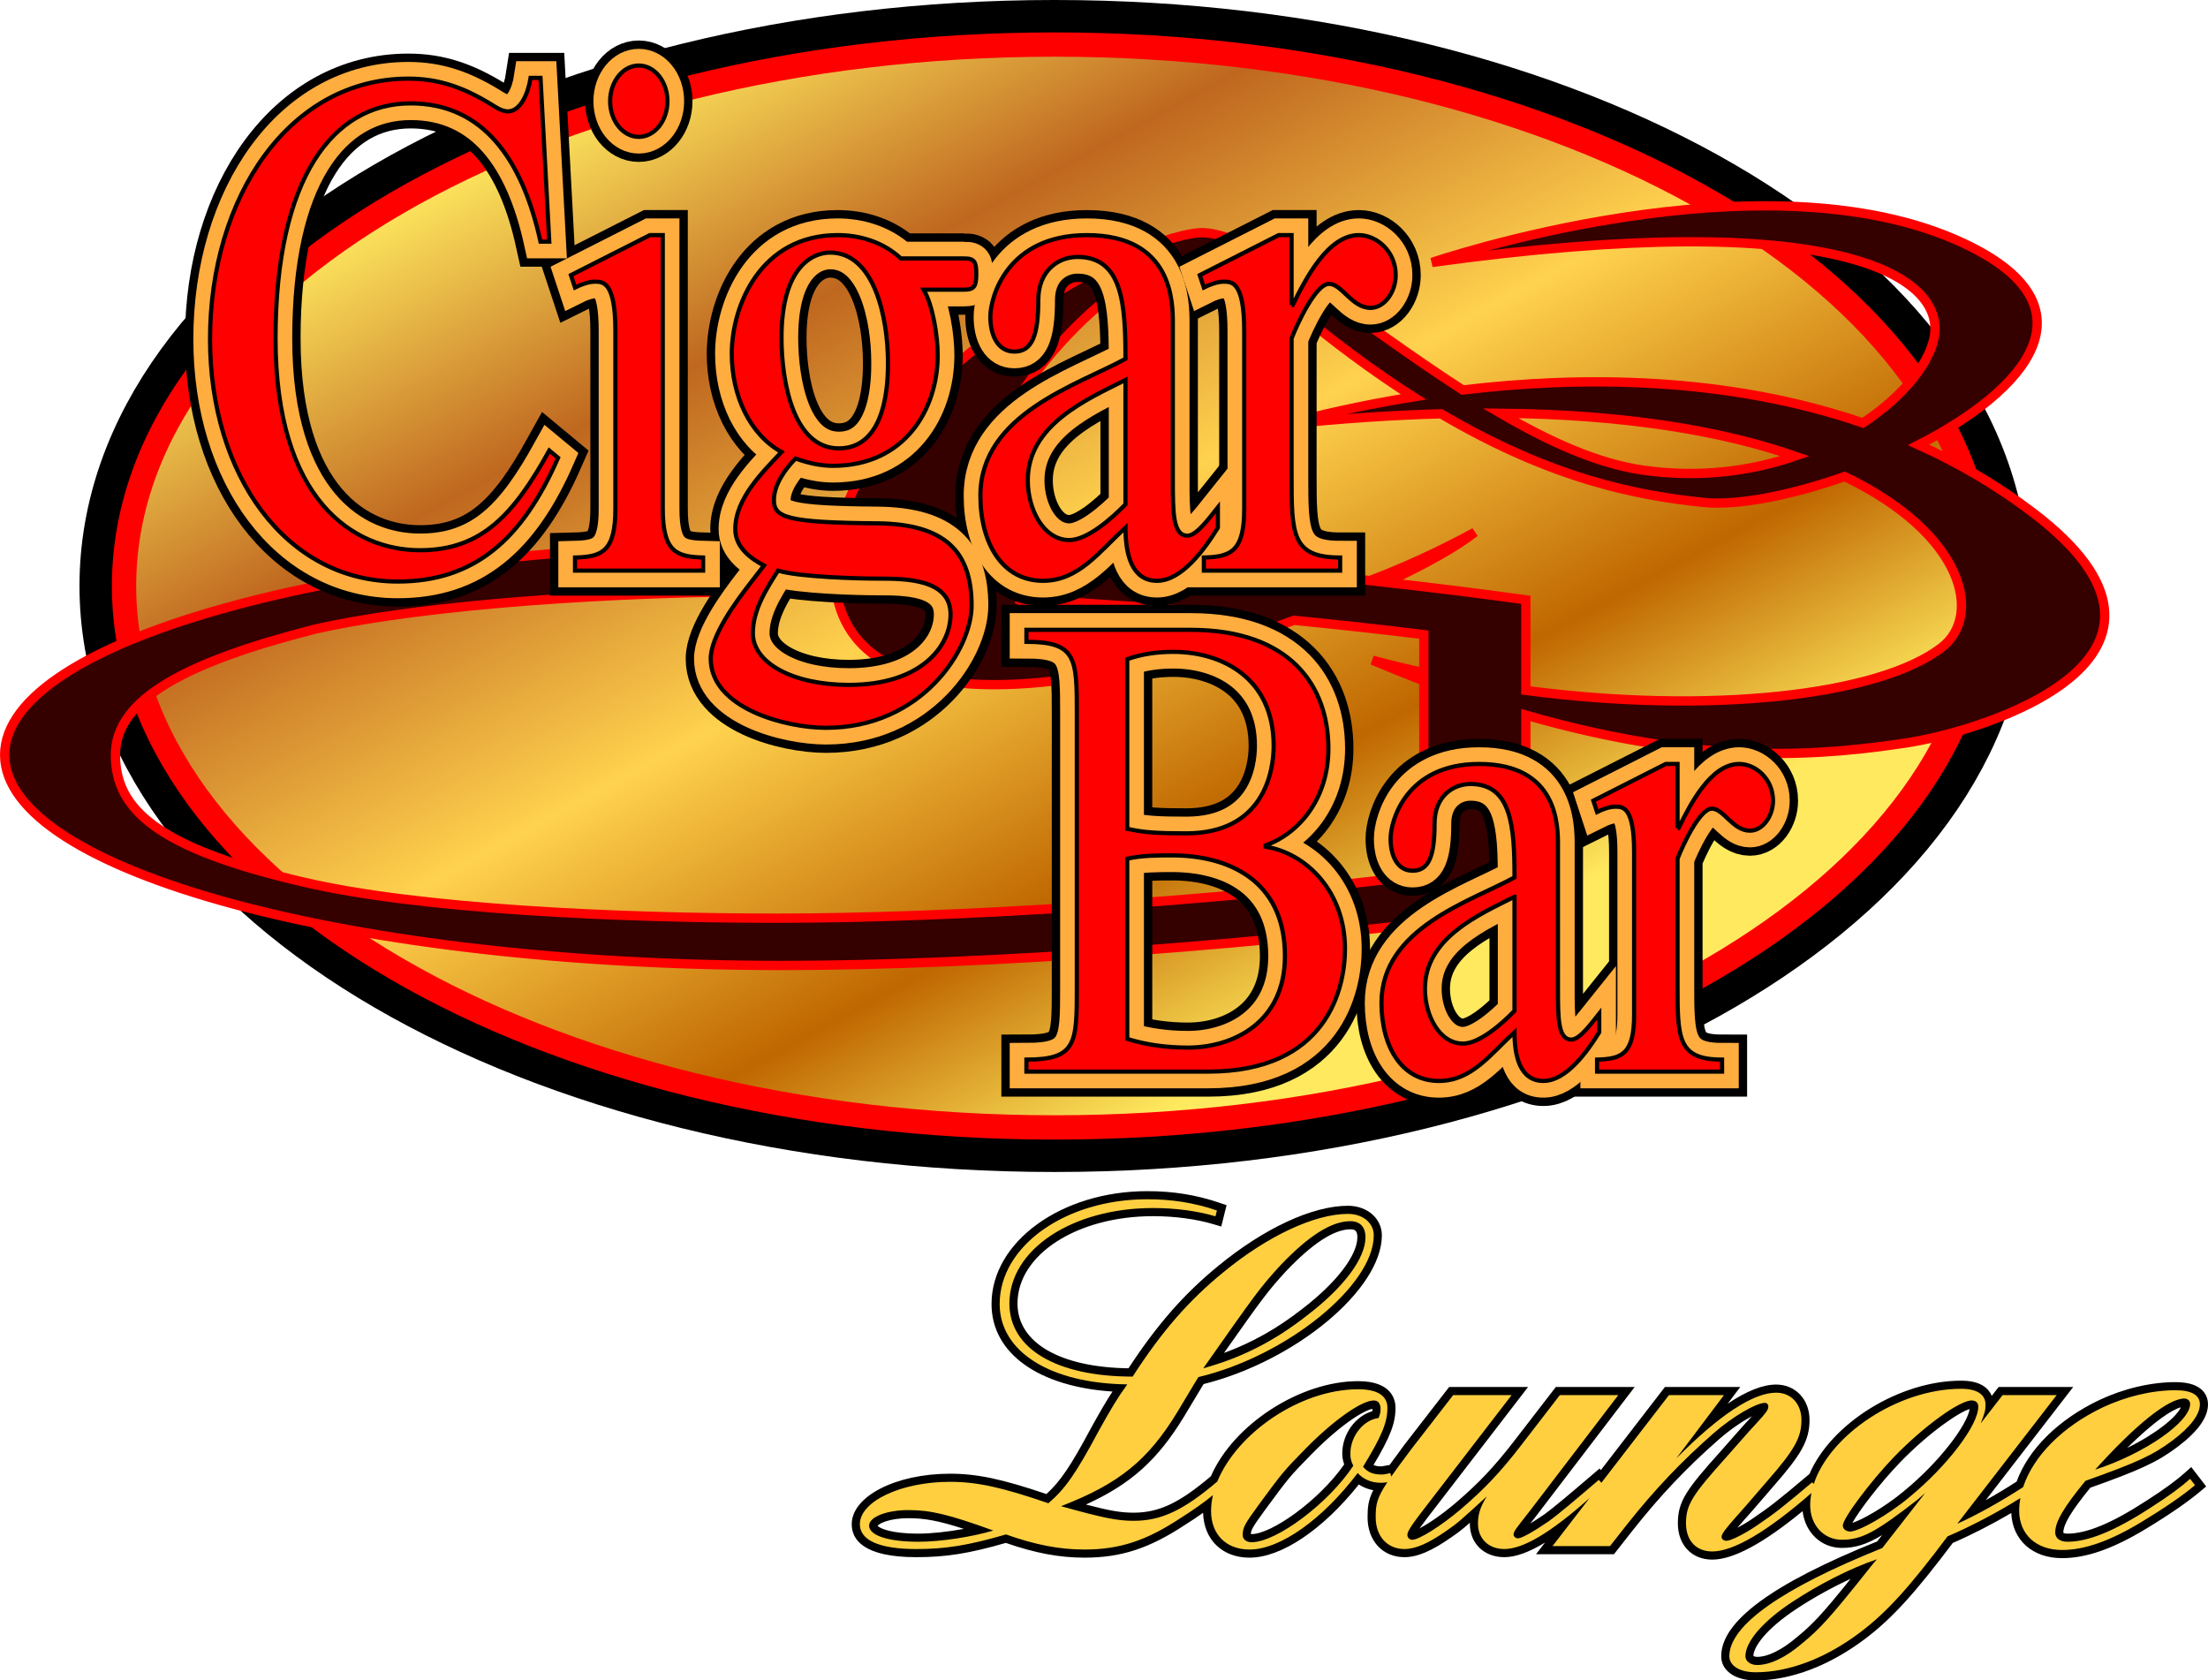 <?xml version="1.0" encoding="utf-8"?>
<!-- Generator: Adobe Illustrator 13.0.0, SVG Export Plug-In . SVG Version: 6.00 Build 14948)  -->
<!DOCTYPE svg PUBLIC "-//W3C//DTD SVG 1.0//EN" "http://www.w3.org/TR/2001/REC-SVG-20010904/DTD/svg10.dtd">
<svg version="1.0" id="Livello_1" xmlns="http://www.w3.org/2000/svg" xmlns:xlink="http://www.w3.org/1999/xlink" x="0px" y="0px"
	 width="322.12px" height="245.13px" viewBox="0 0 322.12 245.13" enable-background="new 0 0 322.12 245.13" xml:space="preserve">
<g>
	
		<linearGradient id="SVGID_1_" gradientUnits="userSpaceOnUse" x1="-554.713" y1="-163.774" x2="-472.615" y2="-12.68" gradientTransform="matrix(1 0 0 1 662.282 164.106)">
		<stop  offset="0" style="stop-color:#FFB01F"/>
		<stop  offset="0.361" style="stop-color:#FFDF7F"/>
		<stop  offset="0.686" style="stop-color:#BF6700"/>
		<stop  offset="1" style="stop-color:#FFE95F"/>
	</linearGradient>
	<path fill="url(#SVGID_1_)" stroke="#000000" stroke-width="13.002" d="M289.573,85.479c0,43.621-60.772,78.983-135.74,78.983
		c-74.965,0-135.736-35.362-135.736-78.983c0-43.619,60.771-78.979,135.736-78.979C228.801,6.501,289.573,41.861,289.573,85.479z"/>
	
		<linearGradient id="SVGID_2_" gradientUnits="userSpaceOnUse" x1="-554.713" y1="-163.774" x2="-472.615" y2="-12.68" gradientTransform="matrix(1 0 0 1 662.282 164.106)">
		<stop  offset="0.006" style="stop-color:#FFE95F"/>
		<stop  offset="0.254" style="stop-color:#BF671F"/>
		<stop  offset="0.532" style="stop-color:#FFD24E"/>
		<stop  offset="0.799" style="stop-color:#BF6700"/>
		<stop  offset="1" style="stop-color:#FFE95F"/>
	</linearGradient>
	<path fill="url(#SVGID_2_)" stroke="#FF0000" stroke-width="3.546" d="M289.573,85.479c0,43.621-60.772,78.983-135.74,78.983
		c-74.965,0-135.736-35.362-135.736-78.983c0-43.619,60.771-78.979,135.736-78.979C228.801,6.501,289.573,41.861,289.573,85.479z"/>
	<path fill="#350000" stroke="#FF0000" stroke-width="1.357" d="M296.548,74.756c-5.294-4.021-10.89-7.268-16.648-9.86
		c15.656-8.01,26.281-20.147,6.615-29.39c-29.312-13.785-77.608,2.778-77.608,2.778c59.552-8.214,74.313,2.075,73.341,10.424
		c-0.452,3.862-4.284,8.895-10.471,12.989c-20.122-6.888-41.42-6.831-58.388-4.807c-16.089-10.359-31.167-23.582-38.565-22.925
		c-11.306,1.004-49.335,22.304-52.846,45.502c-2.691-0.043-5.312-0.066-7.83-0.066c-62.668,0-113.47,13.752-113.47,30.72
		c0,16.963,50.802,30.717,113.47,30.717c29.601,0,71.975-3.067,108.454-8.095v-28.429c27.025,7.796,44.651,5.639,55.197,4.108
		C289.491,106.722,324.353,95.881,296.548,74.756z M261.86,66.54c-6.395,2.192-13.952,3.211-22.184,2.037
		c-6.606-0.944-13.714-4.167-20.775-8.297C237.45,60.458,251.514,62.944,261.86,66.54z M16.84,110.121
		c0-8.099,10.24-13.53,29.138-18.35c16.473-3.694,44.336-5.474,67.303-5.474c2.779,0,5.694,0.03,8.713,0.083
		c3.513,20.638,39.975,13.931,66.803,4.106c6.425,0.636,12.771,1.333,18.922,2.088v5.546c-2.508-0.544-5.014-1.15-7.501-1.813
		c2.566,1.085,5.063,2.087,7.501,3.017v28.339c-31.762,3.897-68.664,6.277-94.438,6.277c-22.967,0-52.16-1.323-68.938-5.255
		C22.897,123.739,16.84,118.022,16.84,110.121z M148.362,87.376c10.819,0.593,22.161,1.42,33.414,2.445
		C167.3,92.518,155.299,91.214,148.362,87.376z M283.331,94.395c-9.153,7.153-34.036,9.833-60.729,6.316V87.496
		c-6.63-0.915-13.456-1.762-20.364-2.538c5.764-2.673,10.332-5.256,12.909-7.308c-5.191,2.824-10.314,5.155-15.297,7.041
		c-19.525-2.145-39.606-3.717-57.727-4.566c-0.143-0.63-0.22-1.28-0.22-1.948c0-18.873,19.479-36.481,26.869-39.169
		c7.395-2.688,11.428-1.008,18.822,5.041c6.693,5.659,12.879,10.195,18.605,13.847c-7.78,1.245-14.284,2.791-18.81,4.027
		c8.209-0.866,15.807-1.367,22.835-1.559c16.399,9.648,28.771,11.918,38.189,12.92c4.965,0.529,12.775-0.981,20.699-3.771
		C286.69,77.968,289.156,89.836,283.331,94.395z"/>
	<g>
		<g>
			<path fill="#FF0000" stroke="#000000" stroke-width="7.304" d="M80.135,35.252h-1.281c-2.646-11.997-8.363-20.172-18.944-20.172
				c-11.348,0-19.711,10.935-19.711,34.292c0,23.568,11.349,30.893,21.077,30.893c9.045,0,13.738-5.306,18.859-14.544l1.28,1.062
				c-5.207,11.893-12.202,18.049-23.382,18.049c-16.298,0-27.392-15.5-27.392-35.355c0-20.807,11.605-38.006,28.929-38.006
				c4.436,0,8.021,1.275,12.033,3.716c0.681,0.425,1.621,1.062,2.474,1.062c1.876,0,2.987-2.654,3.328-4.886h1.449L80.135,35.252z"
				/>
			<path fill="#FF0000" stroke="#000000" stroke-width="7.304" d="M96.69,74.214c0,6.264,1.961,7.009,5.887,7.113v1.911H83.889
				v-1.911c3.926-0.104,5.889-0.849,5.889-7.113V48.31c0-7.22-1.792-7.22-2.986-7.22c-0.94,0-2.049,0.424-2.903,0.85l-0.598-1.804
				l11.521-5.841h1.878V74.214z M93.191,9.56c2.304,0,4.181,2.335,4.181,5.201c0,2.866-1.877,5.204-4.181,5.204
				c-2.304,0-4.181-2.337-4.181-5.204C89.01,11.895,90.888,9.56,93.191,9.56z"/>
			<path fill="#FF0000" stroke="#000000" stroke-width="7.304" d="M140.638,37.693c1.536,0,1.79,0.53,1.79,2.23
				c0,1.803-0.254,2.335-1.79,2.335h-5.891c1.367,2.336,2.051,6.795,2.051,9.555c0,7.964-4.865,16.139-15.276,16.139
				c-1.878,0-3.67-0.426-5.462-1.062c-1.365,1.379-3.157,3.716-3.157,6.051c0,2.549,1.878,3.293,15.104,3.398
				c9.899,0.106,13.738,4.141,13.738,11.997c0,6.475-7.338,17.835-21.247,17.835c-5.889,0-16.811-2.868-16.811-10.086
				c0-3.398,3.84-8.494,5.631-10.829l2.135-2.76c-1.792-0.956-4.183-2.546-4.183-5.308c0-4.565,4.183-8.494,6.741-11.254
				c-4.606-2.548-7.253-8.176-7.253-14.334c0-7.111,4.267-17.304,15.447-17.304c3.157,0,6.569,0.957,9.216,3.398H140.638z
				 M109.833,92.372c0,4.35,5.887,7.535,13.995,7.535c10.58,0,14.846-5.628,14.846-10.3c0-5.201-6.655-5.201-10.666-5.201
				c-2.558,0-11.349-0.212-14.507-1.168C111.964,85.682,109.833,88.865,109.833,92.372z M114.012,49.267
				c0,6.581,1.793,16.138,8.363,16.138c7.167,0,7.167-10.193,7.167-12.53c0-6.475-1.96-16.03-8.447-16.03
				C118.706,36.845,114.012,38.755,114.012,49.267z"/>
			<path fill="#FF0000" stroke="#000000" stroke-width="7.304" d="M171.103,69.969c0,4.776,0,8.174,2.133,8.174
				c1.367,0,3.329-2.761,4.437-4.142v2.975c-1.962,3.185-5.289,7.75-8.875,7.75c-3.668,0-4.606-3.823-4.606-7.75
				c-3.842,3.503-6.829,7.75-12.034,7.75c-5.888,0-9.131-5.413-9.131-12.423c0-11.888,14.166-16.137,21.165-19.958
				c0-7.962-0.429-14.864-6.999-14.864c-2.816,0-5.719,2.019-5.719,6.264c0,5.097-0.853,7.542-3.496,7.542
				c-2.391,0-3.5-2.337-3.5-5.098c0-2.867,2.475-11.892,14.081-11.892c12.544,0,12.544,9.875,12.544,12.846V69.969z M164.192,55.424
				c-5.718,2.868-14.252,6.582-14.252,14.649c0,4.248,2.305,8.707,6.057,8.707c2.647,0,6.231-3.185,8.195-5.203V55.424z"/>
			<path fill="#FF0000" stroke="#000000" stroke-width="7.304" d="M188.425,44.488h0.173c1.875-3.821,5.118-10.193,9.641-10.193
				c2.562,0,5.378,2.336,5.378,5.841c0,2.442-1.625,4.776-3.672,4.776c-2.73,0-4.18-3.501-6.057-3.501
				c-1.963,0-4.693,5.944-5.462,7.961v19.959c0,8.597,0,11.996,7.084,11.996v1.911h-19.883v-1.911
				c3.923-0.104,5.888-0.849,5.888-7.113V48.31c0-7.22-1.794-7.22-2.989-7.22c-0.938,0-2.047,0.424-2.899,0.85l-0.599-1.804
				l11.521-5.841h1.877V44.488z"/>
		</g>
		<g>
			<path fill="#FF0000" stroke="#000000" stroke-width="7.304" d="M157.096,104.236c0-8.176,0-10.611-7.355-10.611v-1.75h23.946
				c14.63,0,20.108,8.272,20.108,17.329c0,7.106-4.067,12.264-9.154,14.114v0.195c6.026,0.973,11.577,6.617,11.577,14.896
				c0,5.743-2.581,17.912-19.95,17.912H149.74v-1.751c7.355,0,7.355-2.437,7.355-10.613V104.236z M164.451,120.886
				c2.347,0.582,4.772,0.678,8.606,0.678c11.27,0,12.755-8.953,12.755-12.75c0-10.026-7.668-13.725-14.635-13.725
				c-2.269,0-4.538,0.29-6.727,1.069V120.886z M164.451,151.55c2.816,0.877,5.79,1.267,8.842,1.267
				c6.652,0,14.164-3.7,14.164-13.336c0-11.391-8.688-14.702-16.433-14.702c-2.191,0-4.46,0-6.573,0.486V151.55z"/>
			<path fill="#FF0000" stroke="#000000" stroke-width="7.304" d="M227.288,144.153c0,4.379,0,7.496,1.953,7.496
				c1.253,0,3.05-2.532,4.068-3.799v2.73c-1.798,2.918-4.85,7.104-8.138,7.104c-3.365,0-4.225-3.504-4.225-7.104
				c-3.521,3.209-6.258,7.104-11.033,7.104c-5.398,0-8.371-4.963-8.371-11.391c0-10.9,12.989-14.795,19.404-18.302
				c0-7.302-0.389-13.625-6.415-13.625c-2.581,0-5.243,1.846-5.243,5.743c0,4.671-0.783,6.91-3.208,6.91
				c-2.192,0-3.209-2.142-3.209-4.675c0-2.625,2.271-10.901,12.913-10.901c11.504,0,11.504,9.055,11.504,11.78V144.153z
				 M220.946,130.816c-5.24,2.629-13.065,6.034-13.065,13.432c0,3.894,2.111,7.985,5.555,7.985c2.424,0,5.711-2.92,7.511-4.772
				V130.816z"/>
			<path fill="#FF0000" stroke="#000000" stroke-width="7.304" d="M244.732,120.787h0.159c1.722-3.502,4.694-9.346,8.842-9.346
				c2.348,0,4.929,2.143,4.929,5.357c0,2.238-1.488,4.379-3.365,4.379c-2.506,0-3.833-3.212-5.555-3.212
				c-1.8,0-4.305,5.451-5.01,7.3v18.301c0,7.886,0,11.003,6.497,11.003v1.751h-18.234v-1.751c3.602-0.098,5.401-0.782,5.401-6.522
				v-23.756c0-6.617-1.641-6.617-2.738-6.617c-0.86,0-1.88,0.387-2.663,0.778l-0.544-1.655l10.565-5.357h1.717V120.787z"/>
		</g>
		<g>
			<path fill="#FF0000" stroke="#FFAD3F" stroke-width="4.87" d="M80.135,35.252h-1.281c-2.646-11.997-8.363-20.172-18.944-20.172
				c-11.348,0-19.711,10.935-19.711,34.292c0,23.568,11.349,30.893,21.077,30.893c9.045,0,13.738-5.306,18.859-14.544l1.28,1.062
				c-5.207,11.893-12.202,18.049-23.382,18.049c-16.298,0-27.392-15.5-27.392-35.355c0-20.807,11.605-38.006,28.929-38.006
				c4.436,0,8.021,1.275,12.033,3.716c0.681,0.425,1.621,1.062,2.474,1.062c1.876,0,2.987-2.654,3.328-4.886h1.449L80.135,35.252z"
				/>
			<path fill="#FF0000" stroke="#FFAD3F" stroke-width="4.87" d="M96.69,74.214c0,6.264,1.961,7.009,5.887,7.113v1.911H83.889
				v-1.911c3.926-0.104,5.889-0.849,5.889-7.113V48.31c0-7.22-1.792-7.22-2.986-7.22c-0.94,0-2.049,0.424-2.903,0.85l-0.598-1.804
				l11.521-5.841h1.878V74.214z M93.191,9.56c2.304,0,4.181,2.335,4.181,5.201c0,2.866-1.877,5.204-4.181,5.204
				c-2.304,0-4.181-2.337-4.181-5.204C89.01,11.895,90.888,9.56,93.191,9.56z"/>
			<path fill="#FF0000" stroke="#FFAD3F" stroke-width="4.87" d="M140.638,37.693c1.536,0,1.79,0.53,1.79,2.23
				c0,1.803-0.254,2.335-1.79,2.335h-5.891c1.367,2.336,2.051,6.795,2.051,9.555c0,7.964-4.865,16.139-15.276,16.139
				c-1.878,0-3.67-0.426-5.462-1.062c-1.365,1.379-3.157,3.716-3.157,6.051c0,2.549,1.878,3.293,15.104,3.398
				c9.899,0.106,13.738,4.141,13.738,11.997c0,6.475-7.338,17.835-21.247,17.835c-5.889,0-16.811-2.868-16.811-10.086
				c0-3.398,3.84-8.494,5.631-10.829l2.135-2.76c-1.792-0.956-4.183-2.546-4.183-5.308c0-4.565,4.183-8.494,6.741-11.254
				c-4.606-2.548-7.253-8.176-7.253-14.334c0-7.111,4.267-17.304,15.447-17.304c3.157,0,6.569,0.957,9.216,3.398H140.638z
				 M109.833,92.372c0,4.35,5.887,7.535,13.995,7.535c10.58,0,14.846-5.628,14.846-10.3c0-5.201-6.655-5.201-10.666-5.201
				c-2.558,0-11.349-0.212-14.507-1.168C111.964,85.682,109.833,88.865,109.833,92.372z M114.012,49.267
				c0,6.581,1.793,16.138,8.363,16.138c7.167,0,7.167-10.193,7.167-12.53c0-6.475-1.96-16.03-8.447-16.03
				C118.706,36.845,114.012,38.755,114.012,49.267z"/>
			<path fill="#FF0000" stroke="#FFAD3F" stroke-width="4.87" d="M171.103,69.969c0,4.776,0,8.174,2.133,8.174
				c1.367,0,3.329-2.761,4.437-4.142v2.975c-1.962,3.185-5.289,7.75-8.875,7.75c-3.668,0-4.606-3.823-4.606-7.75
				c-3.842,3.503-6.829,7.75-12.034,7.75c-5.888,0-9.131-5.413-9.131-12.423c0-11.888,14.166-16.137,21.165-19.958
				c0-7.962-0.429-14.864-6.999-14.864c-2.816,0-5.719,2.019-5.719,6.264c0,5.097-0.853,7.542-3.496,7.542
				c-2.391,0-3.5-2.337-3.5-5.098c0-2.867,2.475-11.892,14.081-11.892c12.544,0,12.544,9.875,12.544,12.846V69.969z M164.192,55.424
				c-5.718,2.868-14.252,6.582-14.252,14.649c0,4.248,2.305,8.707,6.057,8.707c2.647,0,6.231-3.185,8.195-5.203V55.424z"/>
			<path fill="#FF0000" stroke="#FFAD3F" stroke-width="4.87" d="M188.425,44.488h0.173c1.875-3.821,5.118-10.193,9.641-10.193
				c2.562,0,5.378,2.336,5.378,5.841c0,2.442-1.625,4.776-3.672,4.776c-2.73,0-4.18-3.501-6.057-3.501
				c-1.963,0-4.693,5.944-5.462,7.961v19.959c0,8.597,0,11.996,7.084,11.996v1.911h-19.883v-1.911
				c3.923-0.104,5.888-0.849,5.888-7.113V48.31c0-7.22-1.794-7.22-2.989-7.22c-0.938,0-2.047,0.424-2.899,0.85l-0.599-1.804
				l11.521-5.841h1.877V44.488z"/>
		</g>
		<g>
			<path fill="#FF0000" stroke="#FFAD3F" stroke-width="4.87" d="M157.096,104.236c0-8.176,0-10.611-7.355-10.611v-1.75h23.946
				c14.63,0,20.108,8.272,20.108,17.329c0,7.106-4.067,12.264-9.154,14.114v0.195c6.026,0.973,11.577,6.617,11.577,14.896
				c0,5.743-2.581,17.912-19.95,17.912H149.74v-1.751c7.355,0,7.355-2.437,7.355-10.613V104.236z M164.451,120.886
				c2.347,0.582,4.772,0.678,8.606,0.678c11.27,0,12.755-8.953,12.755-12.75c0-10.026-7.668-13.725-14.635-13.725
				c-2.269,0-4.538,0.29-6.727,1.069V120.886z M164.451,151.55c2.816,0.877,5.79,1.267,8.842,1.267
				c6.652,0,14.164-3.7,14.164-13.336c0-11.391-8.688-14.702-16.433-14.702c-2.191,0-4.46,0-6.573,0.486V151.55z"/>
			<path fill="#FF0000" stroke="#FFAD3F" stroke-width="4.87" d="M227.288,144.153c0,4.379,0,7.496,1.953,7.496
				c1.253,0,3.05-2.532,4.068-3.799v2.73c-1.798,2.918-4.85,7.104-8.138,7.104c-3.365,0-4.225-3.504-4.225-7.104
				c-3.521,3.209-6.258,7.104-11.033,7.104c-5.398,0-8.371-4.963-8.371-11.391c0-10.9,12.989-14.795,19.404-18.302
				c0-7.302-0.389-13.625-6.415-13.625c-2.581,0-5.243,1.846-5.243,5.743c0,4.671-0.783,6.91-3.208,6.91
				c-2.192,0-3.209-2.142-3.209-4.675c0-2.625,2.271-10.901,12.913-10.901c11.504,0,11.504,9.055,11.504,11.78V144.153z
				 M220.946,130.816c-5.24,2.629-13.065,6.034-13.065,13.432c0,3.894,2.111,7.985,5.555,7.985c2.424,0,5.711-2.92,7.511-4.772
				V130.816z"/>
			<path fill="#FF0000" stroke="#FFAD3F" stroke-width="4.87" d="M244.732,120.787h0.159c1.722-3.502,4.694-9.346,8.842-9.346
				c2.348,0,4.929,2.143,4.929,5.357c0,2.238-1.488,4.379-3.365,4.379c-2.506,0-3.833-3.212-5.555-3.212
				c-1.8,0-4.305,5.451-5.01,7.3v18.301c0,7.886,0,11.003,6.497,11.003v1.751h-18.234v-1.751c3.602-0.098,5.401-0.782,5.401-6.522
				v-23.756c0-6.617-1.641-6.617-2.738-6.617c-0.86,0-1.88,0.387-2.663,0.778l-0.544-1.655l10.565-5.357h1.717V120.787z"/>
		</g>
		<g>
			<path fill="#FF0000" stroke="#000000" stroke-width="0.609" d="M80.135,35.252h-1.281c-2.646-11.997-8.363-20.172-18.944-20.172
				c-11.348,0-19.711,10.935-19.711,34.292c0,23.568,11.349,30.893,21.077,30.893c9.045,0,13.738-5.306,18.859-14.544l1.28,1.062
				c-5.207,11.893-12.202,18.049-23.382,18.049c-16.298,0-27.392-15.5-27.392-35.355c0-20.807,11.605-38.006,28.929-38.006
				c4.436,0,8.021,1.275,12.033,3.716c0.681,0.425,1.621,1.062,2.474,1.062c1.876,0,2.987-2.654,3.328-4.886h1.449L80.135,35.252z"
				/>
			<path fill="#FF0000" stroke="#000000" stroke-width="0.609" d="M96.69,74.214c0,6.264,1.961,7.009,5.887,7.113v1.911H83.889
				v-1.911c3.926-0.104,5.889-0.849,5.889-7.113V48.31c0-7.22-1.792-7.22-2.986-7.22c-0.94,0-2.049,0.424-2.903,0.85l-0.598-1.804
				l11.521-5.841h1.878V74.214z M93.191,9.56c2.304,0,4.181,2.335,4.181,5.201c0,2.866-1.877,5.204-4.181,5.204
				c-2.304,0-4.181-2.337-4.181-5.204C89.01,11.895,90.888,9.56,93.191,9.56z"/>
			<path fill="#FF0000" stroke="#000000" stroke-width="0.609" d="M140.638,37.693c1.536,0,1.79,0.53,1.79,2.23
				c0,1.803-0.254,2.335-1.79,2.335h-5.891c1.367,2.336,2.051,6.795,2.051,9.555c0,7.964-4.865,16.139-15.276,16.139
				c-1.878,0-3.67-0.426-5.462-1.062c-1.365,1.379-3.157,3.716-3.157,6.051c0,2.549,1.878,3.293,15.104,3.398
				c9.899,0.106,13.738,4.141,13.738,11.997c0,6.475-7.338,17.835-21.247,17.835c-5.889,0-16.811-2.868-16.811-10.086
				c0-3.398,3.84-8.494,5.631-10.829l2.135-2.76c-1.792-0.956-4.183-2.546-4.183-5.308c0-4.565,4.183-8.494,6.741-11.254
				c-4.606-2.548-7.253-8.176-7.253-14.334c0-7.111,4.267-17.304,15.447-17.304c3.157,0,6.569,0.957,9.216,3.398H140.638z
				 M109.833,92.372c0,4.35,5.887,7.535,13.995,7.535c10.58,0,14.846-5.628,14.846-10.3c0-5.201-6.655-5.201-10.666-5.201
				c-2.558,0-11.349-0.212-14.507-1.168C111.964,85.682,109.833,88.865,109.833,92.372z M114.012,49.267
				c0,6.581,1.793,16.138,8.363,16.138c7.167,0,7.167-10.193,7.167-12.53c0-6.475-1.96-16.03-8.447-16.03
				C118.706,36.845,114.012,38.755,114.012,49.267z"/>
			<path fill="#FF0000" stroke="#000000" stroke-width="0.609" d="M171.103,69.969c0,4.776,0,8.174,2.133,8.174
				c1.367,0,3.329-2.761,4.437-4.142v2.975c-1.962,3.185-5.289,7.75-8.875,7.75c-3.668,0-4.606-3.823-4.606-7.75
				c-3.842,3.503-6.829,7.75-12.034,7.75c-5.888,0-9.131-5.413-9.131-12.423c0-11.888,14.166-16.137,21.165-19.958
				c0-7.962-0.429-14.864-6.999-14.864c-2.816,0-5.719,2.019-5.719,6.264c0,5.097-0.853,7.542-3.496,7.542
				c-2.391,0-3.5-2.337-3.5-5.098c0-2.867,2.475-11.892,14.081-11.892c12.544,0,12.544,9.875,12.544,12.846V69.969z M164.192,55.424
				c-5.718,2.868-14.252,6.582-14.252,14.649c0,4.248,2.305,8.707,6.057,8.707c2.647,0,6.231-3.185,8.195-5.203V55.424z"/>
			<path fill="#FF0000" stroke="#000000" stroke-width="0.609" d="M188.425,44.488h0.173c1.875-3.821,5.118-10.193,9.641-10.193
				c2.562,0,5.378,2.336,5.378,5.841c0,2.442-1.625,4.776-3.672,4.776c-2.73,0-4.18-3.501-6.057-3.501
				c-1.963,0-4.693,5.944-5.462,7.961v19.959c0,8.597,0,11.996,7.084,11.996v1.911h-19.883v-1.911
				c3.923-0.104,5.888-0.849,5.888-7.113V48.31c0-7.22-1.794-7.22-2.989-7.22c-0.938,0-2.047,0.424-2.899,0.85l-0.599-1.804
				l11.521-5.841h1.877V44.488z"/>
		</g>
		<g>
			<path fill="#FF0000" stroke="#000000" stroke-width="0.609" d="M157.096,104.236c0-8.176,0-10.611-7.355-10.611v-1.75h23.946
				c14.63,0,20.108,8.272,20.108,17.329c0,7.106-4.067,12.264-9.154,14.114v0.195c6.026,0.973,11.577,6.617,11.577,14.896
				c0,5.743-2.581,17.912-19.95,17.912H149.74v-1.751c7.355,0,7.355-2.437,7.355-10.613V104.236z M164.451,120.886
				c2.347,0.582,4.772,0.678,8.606,0.678c11.27,0,12.755-8.953,12.755-12.75c0-10.026-7.668-13.725-14.635-13.725
				c-2.269,0-4.538,0.29-6.727,1.069V120.886z M164.451,151.55c2.816,0.877,5.79,1.267,8.842,1.267
				c6.652,0,14.164-3.7,14.164-13.336c0-11.391-8.688-14.702-16.433-14.702c-2.191,0-4.46,0-6.573,0.486V151.55z"/>
			<path fill="#FF0000" stroke="#000000" stroke-width="0.609" d="M227.288,144.153c0,4.379,0,7.496,1.953,7.496
				c1.253,0,3.05-2.532,4.068-3.799v2.73c-1.798,2.918-4.85,7.104-8.138,7.104c-3.365,0-4.225-3.504-4.225-7.104
				c-3.521,3.209-6.258,7.104-11.033,7.104c-5.398,0-8.371-4.963-8.371-11.391c0-10.9,12.989-14.795,19.404-18.302
				c0-7.302-0.389-13.625-6.415-13.625c-2.581,0-5.243,1.846-5.243,5.743c0,4.671-0.783,6.91-3.208,6.91
				c-2.192,0-3.209-2.142-3.209-4.675c0-2.625,2.271-10.901,12.913-10.901c11.504,0,11.504,9.055,11.504,11.78V144.153z
				 M220.946,130.816c-5.24,2.629-13.065,6.034-13.065,13.432c0,3.894,2.111,7.985,5.555,7.985c2.424,0,5.711-2.92,7.511-4.772
				V130.816z"/>
			<path fill="#FF0000" stroke="#000000" stroke-width="0.609" d="M244.732,120.787h0.159c1.722-3.502,4.694-9.346,8.842-9.346
				c2.348,0,4.929,2.143,4.929,5.357c0,2.238-1.488,4.379-3.365,4.379c-2.506,0-3.833-3.212-5.555-3.212
				c-1.8,0-4.305,5.451-5.01,7.3v18.301c0,7.886,0,11.003,6.497,11.003v1.751h-18.234v-1.751c3.602-0.098,5.401-0.782,5.401-6.522
				v-23.756c0-6.617-1.641-6.617-2.738-6.617c-0.86,0-1.88,0.387-2.663,0.778l-0.544-1.655l10.565-5.357h1.717V120.787z"/>
		</g>
	</g>
	<path d="M144.653,190.222c0,7.211,6.883,12.062,17.646,12.769c-0.934,1.421-1.798,2.916-3.144,5.347
		c-2.932,5.481-4.441,7.73-6.493,9.606c-6.5-2.203-10.132-2.968-14.075-2.968c-7.902,0-14.331,3.305-14.331,7.367
		c0,2.193,1.636,4.808,9.428,4.808l0,0c4.33,0,7.675-0.533,13.054-2.081c4.239,1.475,7.799,2.151,11.462,2.151
		c5.361,0,9.489-1.35,14.725-4.815c0.931-0.583,1.79-1.156,2.59-1.725c0.117,3.918,2.799,6.541,6.776,6.541
		c4.651,0,10.684-4.081,15.947-10.674c0.627,0.412,1.331,0.695,2.102,0.832c-0.726,1.458-0.828,2.482-0.828,3.968
		c0,3.417,2.21,5.803,5.376,5.803c1.877,0,3.994-0.899,6.863-2.916c1.056-0.734,1.511-1.065,2.694-2.115
		c-0.001,0.053-0.011,0.098-0.011,0.151c0,2.873,2.065,4.879,5.023,4.879l0,0c1.639,0,3.597-0.707,5.94-2.129
		c-0.252,0.326-1.313,1.703-1.313,1.703h11.371l2.701-3.438c4.027-5.102,7.926-9.217,12.641-13.342
		c1.779-1.552,3.515-2.679,4.796-3.36c-0.416,0.46-0.878,0.961-1.33,1.451c-0.019,0.021-3.218,3.646-3.218,3.646
		c-4.995,5.558-6.265,7.319-6.265,10.519c0,3.174,2.019,5.307,5.022,5.307c3.059,0,7.49-2.389,13.174-7.073
		c0.372,3.108,2.695,5.367,5.727,5.367c1.983,0,3.646-0.521,5.874-1.871c-0.179,0.229-0.679,0.87-0.719,0.924
		c-15.299,6.167-22.755,11.647-22.755,16.747c0,2.111,2.019,3.529,5.021,3.529l0,0c5.158,0,10.863-2.181,16.069-6.14
		c3.827-2.906,7.173-6.574,12.694-13.916c2.704-1.166,5.74-2.725,8.532-4.362c0.173,3.945,3.09,6.581,7.404,6.581
		c3.538,0,7.437-1.364,12.269-4.293c3.322-2.009,6.128-3.941,7.896-5.438l0.865-0.73l-2.177-2.827l-0.95,0.844
		c-1.355,1.206-3.087,2.463-5.609,4.081l-0.005,0.003c-5.032,3.264-8.688,4.785-11.508,4.785c-0.397,0-0.568-0.104-0.593-0.133
		c0.001-1.228,1.155-3.14,3.938-6.565c7.37-2.626,9.803-3.767,12.717-5.953c2.955-2.216,4.452-4.303,4.452-6.206
		c0-0.976-0.461-3.245-4.736-3.245c-3.571,0-7.511,0.923-11.092,2.598c-6.01,2.862-10.372,7.187-12.094,11.916
		c-1.493,0.958-3.024,1.879-4.497,2.703c3.895-5.041,12.755-16.507,12.755-16.507h-10.879c0,0-0.794,1.022-1.002,1.29
		c-0.436-1.039-1.556-2.213-4.459-2.213c-9.035,0-18.979,6.247-22.133,13.605c-0.188,0.158-0.377,0.318-0.377,0.318
		c-4.188,3.538-5.459,4.531-8,6.248c-0.797,0.542-1.525,0.961-2.15,1.29c0.636-0.744,1.444-1.652,2.205-2.505
		c0.012-0.014,3.14-3.639,3.14-3.639c3.829-4.388,5.19-6.497,5.19-9.586c0-2.992-2.053-5.164-4.88-5.164
		c-1.948,0-4.316,0.952-7.062,2.791c0.043-0.059,1.836-2.436,1.836-2.436h-10.99c0,0-7.91,10.258-9.347,12.123
		c-0.076-0.084-0.2-0.22-0.2-0.22l-0.874,0.746c-3.22,2.751-5.764,4.925-7.238,5.978c-0.787,0.543-1.422,0.944-1.982,1.283
		c0.176-0.224,0.902-1.152,0.902-1.152c0.01-0.012,14.325-18.757,14.325-18.757h-11.503l-6.113,7.923
		c-2.887,3.731-5.111,6.084-8.503,8.992c-2.137,1.815-4.077,3.082-5.271,3.719c0.637-0.899,1.666-2.228,2.5-3.303
		c0.003-0.003,13.338-17.331,13.338-17.331h-11.515l-6.467,8.347c-0.008,0.01-1.342,1.831-2.217,3.024
		c-0.052,0.009-1.18,0.212-1.18,0.212c-0.531,0-0.89-0.075-1.17-0.206c2.456-4.117,3.208-6.098,3.208-8.345
		c0-1.168-0.532-3.884-5.449-3.884c-8.477,0-18.2,6.32-21.479,13.869c-4.621,3.916-7.594,5.318-11.281,5.318l0,0
		c-1.787,0-3.391-0.254-6.956-1.188c6.614-3.009,10.456-6.521,14.291-12.786c0.005-0.009,2.563-4.273,2.563-4.273
		c-0.004,0.006,0.163-0.264,0.316-0.514c13.435-3.371,26.005-13.808,26.005-21.699c0-2.458-2.129-4.311-4.951-4.311
		c-5.179,0-12.262,3.29-18.946,8.798c-4.987,4.075-8.926,8.588-13.068,14.911c-9.99-0.145-16.191-3.723-16.191-9.448
		c0-7.146,8.688-12.744,19.779-12.744c3.134,0,6.245,0.412,8.759,1.159l1.187,0.353l0.776-3.111l-1.031-0.351
		c-3.403-1.159-6.752-1.698-10.543-1.698C154.844,173.759,144.653,181.144,144.653,190.222z M314.402,220.92l-0.005,0.003
		c0.001,0,0.003-0.001,0.003-0.002C314.401,220.92,314.401,220.92,314.402,220.92z M318.159,205.29
		c-0.613,1.41-3.578,3.848-7.837,5.93C314.197,207.399,316.813,205.649,318.159,205.29z M197.004,179.325
		c0.645,0,1.018,0.19,1.018,1.161c0,2.626-3.037,6.597-7.925,10.361c-3.747,2.944-7.419,5.004-11.529,6.512
		c5.776-8.205,6.428-9.053,9.064-11.94C191.479,181.375,194.631,179.325,197.004,179.325z M132.548,221.466
		c2.352,0,4.418,0.372,8.064,1.561c-2.314,0.417-4.72,0.69-6.643,0.69l0,0c-4.18,0-5.675-0.835-5.945-1.14
		C128.289,222.214,129.797,221.466,132.548,221.466z M184.599,220.199c3.495-4.753,3.557-4.816,6.765-8.094
		c4.229-4.306,7.647-6.393,8.854-6.589c0.003,0.019,0.007,0.056,0.007,0.056c0,0.099-0.008,0.185-0.03,0.289
		c-2.472,0.73-4.376,3.321-4.376,6.178c0,0.534,0.098,1.032,0.283,1.581c-3.693,5.297-10.609,10.168-13.525,10.168
		c-0.052,0-0.061-0.011-0.091-0.019C182.506,223.199,182.704,222.79,184.599,220.199z M255.802,241.538
		c0.016-1.228,1.681-3.828,6.374-6.906c2.577-1.687,5.241-3.139,7.807-4.322c-4.088,5.088-5.548,6.645-7.853,8.526
		c-2.171,1.85-4.219,2.859-5.79,2.859C255.988,241.696,255.824,241.57,255.802,241.538z M273.398,229.832l0.002-0.001
		C273.4,229.83,273.398,229.831,273.398,229.832z M273.397,229.833L273.397,229.833c-0.001,0.001,0-0.001,0.001-0.002
		C273.397,229.833,273.397,229.833,273.397,229.833z M277.164,213.356c4.437-4.581,8.787-7.437,10.183-7.809
		c-0.372,2.318-4.324,7.654-9.587,11.971l-0.008,0.008c-2.879,2.411-6.291,4.265-7.511,4.621
		C271.081,220.583,274.103,216.544,277.164,213.356z"/>
	<path fill="#FFCF3F" d="M313.758,219.926c-5.258,3.411-9.095,4.976-12.151,4.976c-1.065,0-1.775-0.499-1.775-1.351
		c0-1.564,1.207-3.625,4.405-7.533c7.604-2.701,9.878-3.767,12.72-5.899c2.56-1.918,3.98-3.766,3.98-5.258
		c0-1.351-1.209-2.061-3.553-2.061c-3.483,0-7.249,0.924-10.59,2.487c-5.952,2.834-10.177,7.162-11.646,11.646
		c-3.388,2.196-6.986,4.184-9.602,5.339l14.497-18.762h-7.888l-3.198,4.123c0.569-1.422,0.712-1.918,0.712-2.7
		c0-1.493-1.209-2.345-3.554-2.345c-9.253,0-19.158,6.729-21.509,13.881l-0.237-0.237c-4.122,3.482-5.47,4.548-8.1,6.325
		c-1.778,1.208-3.766,2.203-4.406,2.203c-0.427,0-0.711-0.284-0.711-0.568c0-0.497,0.711-1.35,3.625-4.619l3.128-3.625
		c3.908-4.477,4.903-6.254,4.903-8.812c0-2.345-1.492-3.979-3.696-3.979c-3.34,0-8.313,3.269-14.568,9.593l6.965-9.239h-8.031
		l-9.854,12.782l-0.378-0.417c-3.412,2.914-5.827,4.974-7.32,6.041c-2.061,1.421-3.908,2.487-4.477,2.487
		c-0.355,0-0.64-0.284-0.64-0.568c0-0.427,0.355-0.853,2.416-3.483l12.863-16.842h-8.528l-5.756,7.462
		c-2.915,3.767-5.188,6.183-8.67,9.167c-2.842,2.416-6.112,4.477-7.106,4.477c-0.355,0-0.709-0.285-0.709-0.711
		c0-0.568,0.639-1.492,3.339-4.974l11.868-15.421h-8.527l-6.111,7.889c-1.256,1.674-2.205,2.958-2.928,3.994l-0.128-0.512
		c-0.568,0.142-0.852,0.213-1.278,0.213c-1.281,0-2.061-0.355-2.7-1.137c2.771-4.548,3.552-6.466,3.552-8.599
		c0-1.777-1.492-2.7-4.263-2.7c-8.505,0-17.69,6.43-20.553,13.456c-4.96,4.231-8.209,5.731-12.208,5.731
		c-2.416,0-4.478-0.426-10.589-2.132c8.457-3.269,12.65-6.68,16.913-13.645l2.559-4.264l0.568-0.924
		c12.862-3.056,25.583-13.36,25.583-20.68c0-1.776-1.563-3.126-3.766-3.126c-4.833,0-11.726,3.198-18.193,8.527
		c-5.046,4.122-8.955,8.599-13.218,15.208c-11.085,0-17.979-4.051-17.979-10.66c0-7.888,9.167-13.929,20.964-13.929
		c3.269,0,6.467,0.426,9.097,1.208l0.213-0.853c-3.341-1.137-6.609-1.635-10.162-1.635c-11.939,0-21.533,6.823-21.533,15.279
		c0,6.964,7.391,11.583,18.618,11.726c-1.492,2.061-2.416,3.624-4.264,6.964c-3.269,6.111-4.833,8.314-7.248,10.375
		c-6.822-2.345-10.447-3.126-14.356-3.126c-7.106,0-13.146,2.842-13.146,6.183c0,2.345,2.842,3.624,8.244,3.624
		c4.192,0,7.461-0.498,13.075-2.132c4.193,1.493,7.746,2.203,11.441,2.203c5.117,0,9.026-1.279,14.071-4.619
		c1.832-1.15,3.377-2.249,4.677-3.312c-0.175,0.774-0.271,1.548-0.271,2.316c0,3.412,2.203,5.614,5.614,5.614
		c4.477,0,10.659-4.406,15.777-11.157c0.852,0.924,1.989,1.421,3.411,1.421c0.33,0,0.615-0.028,0.92-0.091
		c-1.568,2.369-1.703,3.276-1.703,5.137c0,2.771,1.706,4.619,4.192,4.619c1.635,0,3.553-0.853,6.182-2.7
		c1.635-1.138,1.706-1.208,5.829-4.975c-0.997,1.634-1.281,2.629-1.281,3.979c0,2.203,1.564,3.695,3.838,3.695
		c2.734,0,6.727-2.343,12.426-7.418l-5.39,6.991h8.386l2.344-2.985c4.265-5.4,8.245-9.522,12.792-13.501
		c2.771-2.416,6.184-4.406,7.461-4.406c0.285,0,0.499,0.213,0.499,0.497c0,0.569-0.214,0.854-2.842,3.695l-3.199,3.625
		c-5.045,5.614-5.97,7.035-5.97,9.735c0,2.558,1.493,4.122,3.838,4.122c3.124,0,8.134-2.993,14.463-8.529
		c-0.114,0.594-0.181,1.188-0.181,1.778c0,2.913,1.988,5.045,4.619,5.045c2.914,0,4.976-1.138,11.016-5.828l1.138-0.994l-6.254,8.03
		c-14.711,5.898-22.315,11.299-22.315,15.776c0,1.421,1.564,2.345,3.837,2.345c4.904,0,10.306-2.061,15.351-5.898
		c3.838-2.914,7.106-6.538,12.65-13.928c3.413-1.449,7.424-3.574,10.617-5.583c-0.106,0.606-0.173,1.212-0.173,1.815
		c0,3.483,2.488,5.756,6.254,5.756c3.269,0,6.965-1.279,11.654-4.122c3.056-1.847,5.897-3.766,7.746-5.33l-0.71-0.924
		C318.235,216.871,316.53,218.15,313.758,219.926z M318.662,204.009c0.498,0,0.854,0.355,0.854,0.781
		c0,2.629-6.61,7.249-13.858,9.594C311.556,207.846,316.316,204.009,318.662,204.009z M186.77,184.608
		c4.122-4.335,7.463-6.467,10.234-6.467c1.421,0,2.202,0.853,2.202,2.345c0,3.056-3.126,7.249-8.386,11.3
		c-4.974,3.908-9.665,6.253-15.278,7.816C183.288,188.587,183.785,187.876,186.77,184.608z M133.969,224.902
		c-4.406,0-7.178-0.925-7.178-2.346c0-1.279,2.559-2.274,5.757-2.274c3.198,0,5.898,0.64,12.364,2.985
		C141.787,224.19,137.31,224.902,133.969,224.902z M197.002,212.039c0,0.639,0.072,1.066,0.426,1.776
		c-3.552,5.401-11.157,11.157-14.852,11.157c-0.71,0-1.279-0.426-1.279-0.995c0-1.137,0.213-1.563,2.345-4.477
		c3.553-4.833,3.625-4.903,6.893-8.243c3.98-4.051,8.102-6.964,9.878-6.964c0.64,0,0.995,0.426,0.995,1.279
		c0,0.427-0.071,0.71-0.284,1.279C198.851,207.135,197.002,209.551,197.002,212.039z M272.472,229.094
		c-5.259,6.609-6.893,8.457-9.593,10.66c-2.417,2.061-4.69,3.127-6.539,3.127c-0.995,0-1.706-0.568-1.706-1.279
		c0-2.132,2.558-5.116,6.893-7.959c3.909-2.558,8.315-4.832,12.295-6.183C273.181,228.17,272.757,228.739,272.472,229.094z
		 M278.512,218.434c-3.055,2.559-7.319,4.975-8.598,4.975c-0.57,0-1.066-0.355-1.066-0.853c-0.071-0.995,4.051-6.466,7.461-10.02
		c4.406-4.548,9.736-8.386,11.442-8.244c0.568,0.071,0.854,0.355,0.854,0.924C288.604,207.917,284.055,213.886,278.512,218.434z"/>
</g>
</svg>
